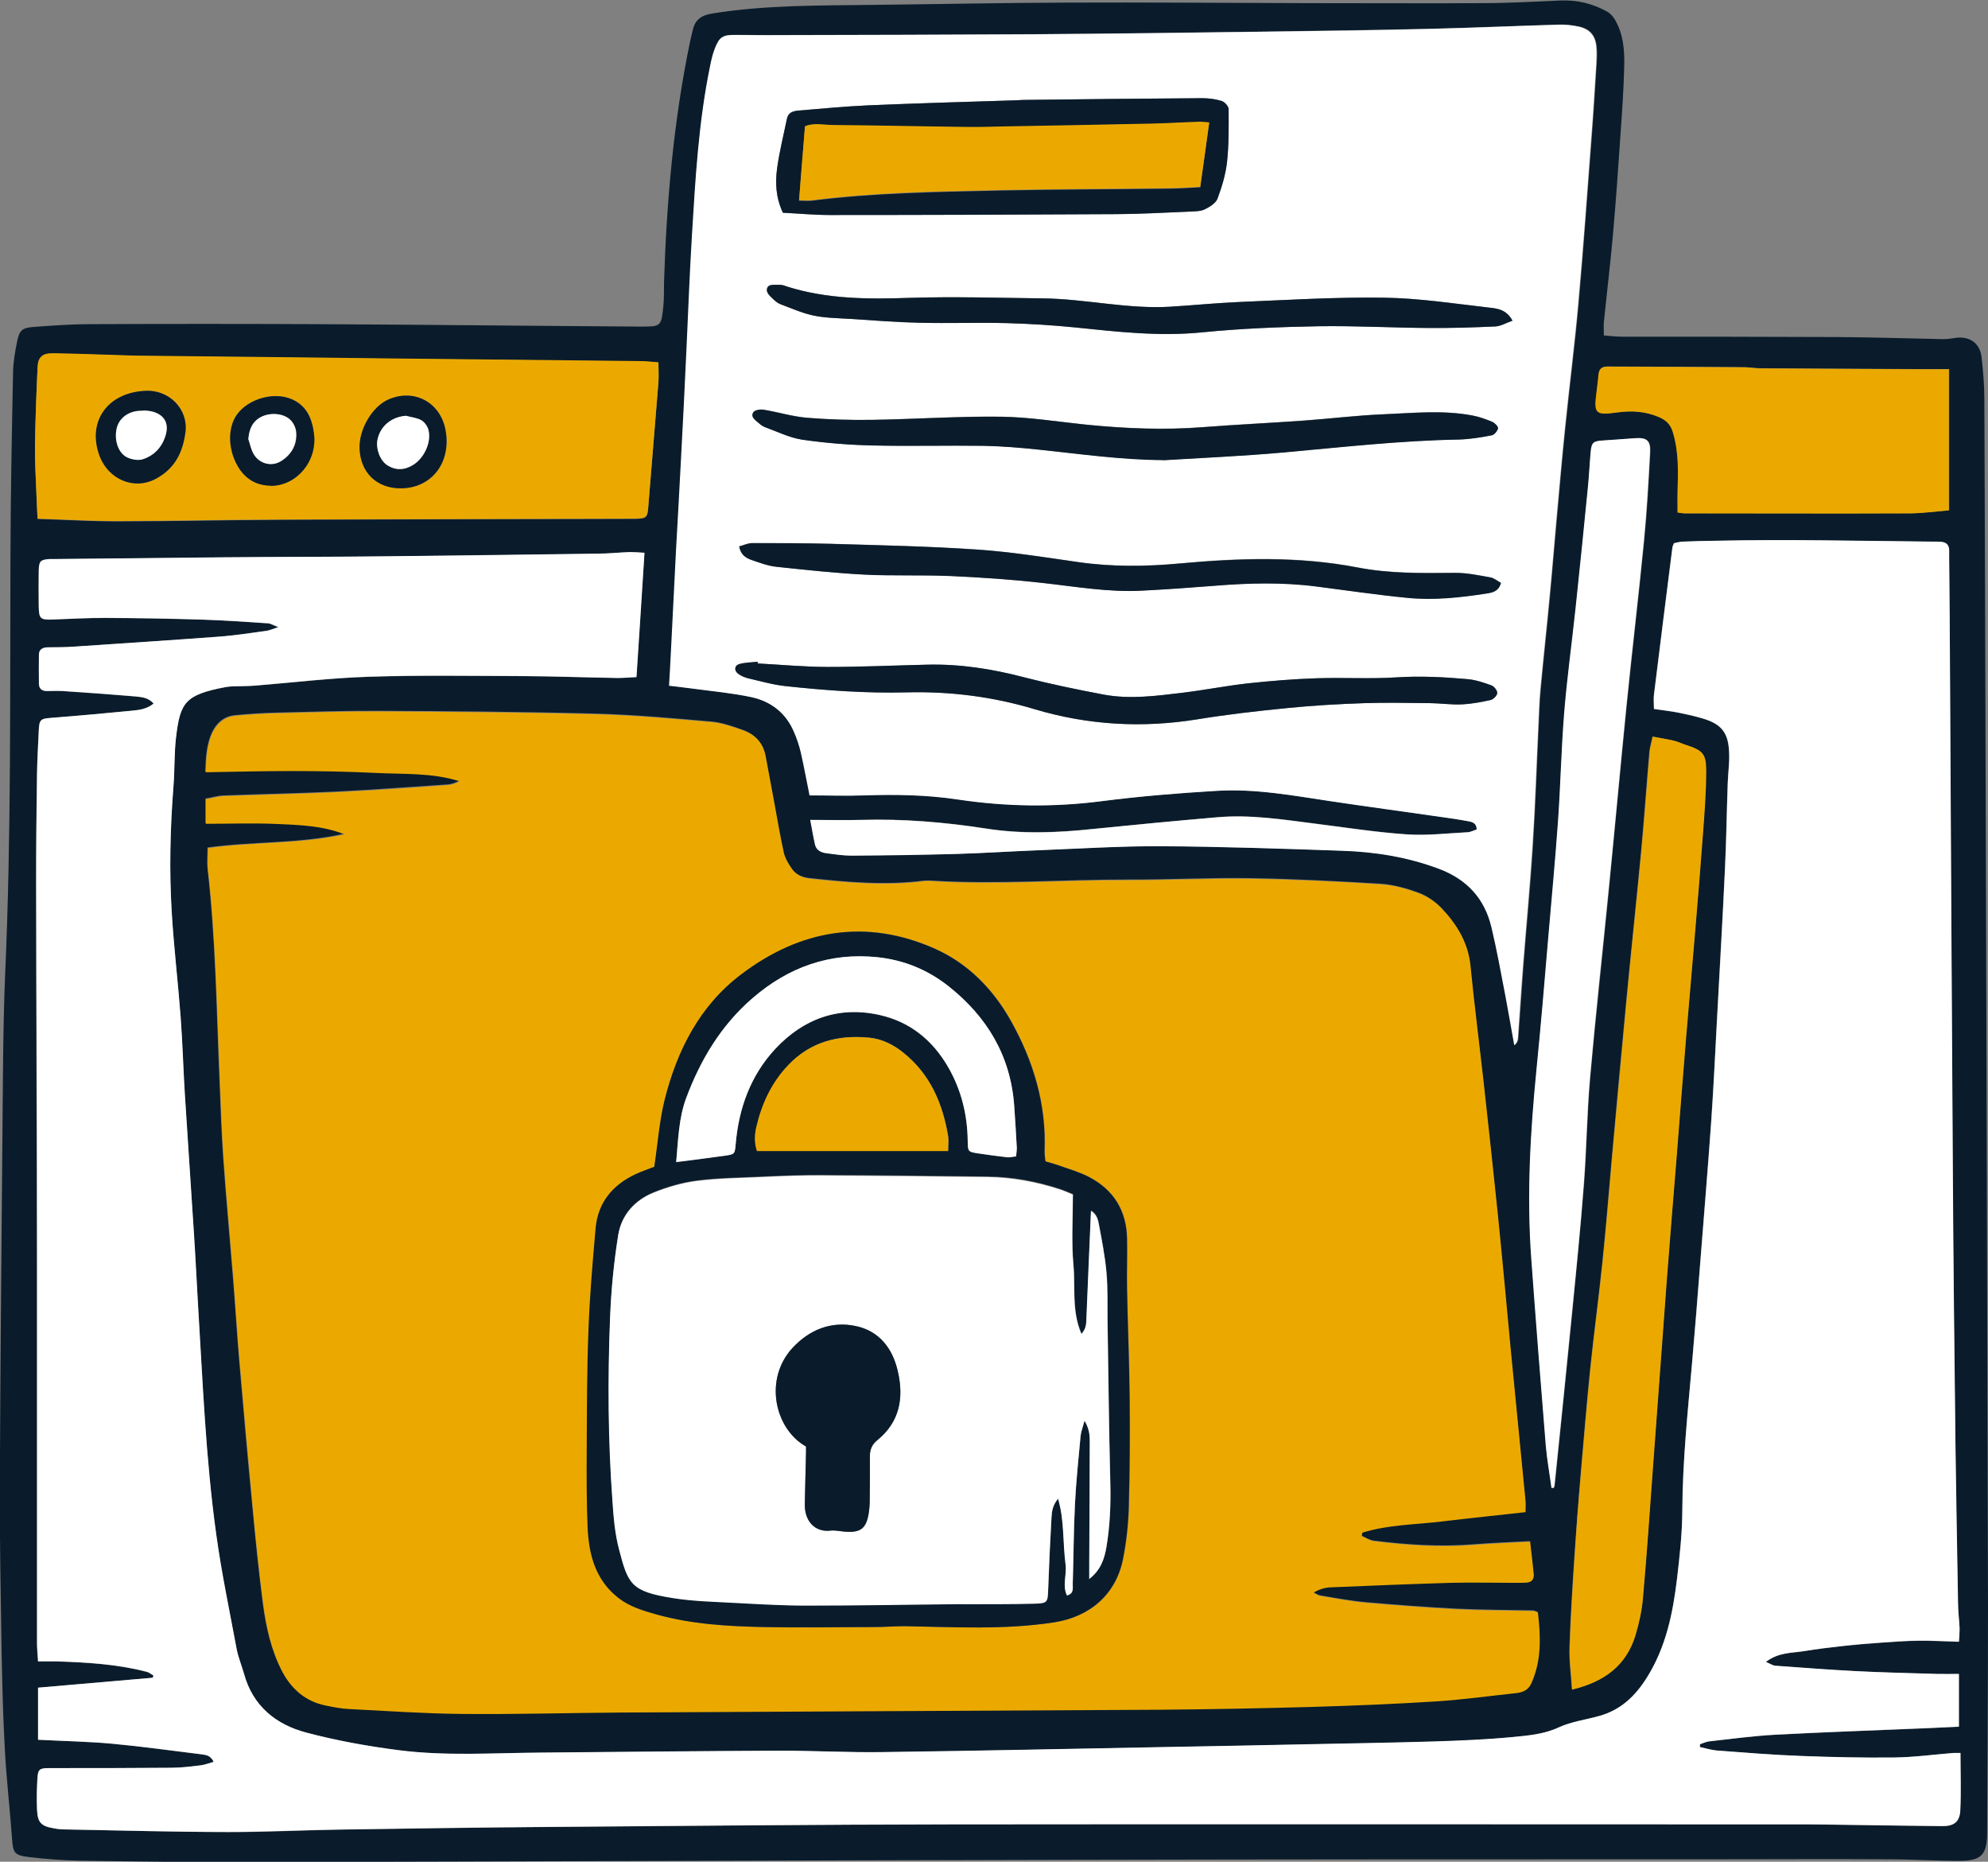 <?xml version="1.0" encoding="UTF-8"?>
<svg xmlns="http://www.w3.org/2000/svg" version="1.1" viewBox="0 0 1142.2 1069.4">
  <rect x="0" y="0" width="1142.2" height="1069.4" fill="#808080" stroke="none"/>
  <defs>
    <style>
      .cls-1 {
        fill: #0a1c2b;
      }

      .cls-2 {
        fill: #fff;
      }

      .cls-3 {
        fill: #eba900;
      }
    </style>
  </defs>
  <!-- Generator: Adobe Illustrator 28.6.0, SVG Export Plug-In . SVG Version: 1.2.0 Build 709)  -->
  <g>
    <g id="Layer_1">
      <g>
        <path class="cls-1" d="M921.7,192.7c3.7.3,6.9.7,10.1.7,41.1,0,82.2,0,123.3.2,20.3.1,40.6.8,60.9,1.2,2.3,0,4.5-.2,6.8-.6,8.4-1.5,14.7,2.6,15.7,10.9.9,8,1.6,16.2,1.6,24.3.3,68.8.5,137.6.7,206.3.5,162.4,1,324.8,1.4,487.3,0,42.9-.3,85.8-.5,128.7,0,.3,0,.5,0,.8,0,12.9-3.2,16.4-16.1,16.4-13.7,0-27.3-.9-41-.9-33-.2-66,0-99,0-124.1,0-248.2,0-372.3.3-157.6.3-315.2,1-472.8,1.3-31.5,0-62.9-.3-94.4-.8-9.9-.2-19.8-.9-29.6-2.1-8.4-1-9-2.5-9.6-10.7-1.2-16.9-3.2-33.8-4.1-50.8-1.1-19-1.5-38-1.9-57-.5-31.7-1.1-63.4-1-95.1.3-67.2.9-134.5,1.5-201.7.3-31,.3-61.9,1.6-92.8,3.5-79.6,2.7-159.3,3-239,.1-35.3.8-70.5,1.5-105.8.1-6,1.2-12.1,2.4-18,1.3-6.2,3-7.5,9.4-8,10.9-.8,21.8-1.6,32.7-1.6,43.4-.2,86.8-.2,130.2,0,61.9.3,123.8,1,185.7,1.4,11.9,0,12,0,13.2-11.6.5-4.5.3-9.1.4-13.7,1.5-46.7,5.5-93.1,15.1-139,.4-2,1-3.9,1.4-5.9,1.4-6.3,5.1-8.7,11.6-9.7,30.7-4.9,61.7-4.5,92.6-4.9,37-.4,74.1-1.2,111.1-1.3,45.7-.2,91.4.2,137,.3,34,0,68,.2,102,0,14.7,0,29.4-.9,44.1-1.5,9.6-.4,18.7,1.7,27,6.4,1.8,1,3.4,2.8,4.5,4.7,4.8,8.2,5.5,17.4,5.3,26.5-.3,12.9-1.2,25.8-2.1,38.7-1.3,19.5-2.7,39-4.4,58.4-1.5,16.7-3.5,33.3-5.2,49.9-.2,2.4,0,4.9,0,8.1ZM879.1,885.2c-11.5.6-21.9,1-32.2,1.8-19.3,1.6-38.5.3-57.7-2.1-2.5-.3-4.8-1.9-7.1-2.9,0-.7.2-1.3.3-2,15-4.6,30.7-4.6,46.2-6.5,15.8-1.9,31.5-3.6,47.6-5.3,0-2.5.2-4.5,0-6.5-2.8-29-5.7-58-8.5-87-2.5-25.5-4.8-51-7.3-76.5-2.6-25.5-5.4-50.9-8.2-76.4-2.5-22.4-5.4-44.8-7.6-67.3-1.3-13.4-7.9-24-16.8-33.3-3.6-3.7-8.3-6.9-13.2-8.6-6.8-2.5-14.2-4.5-21.4-5-24.8-1.5-49.6-2.8-74.5-3.2-23.6-.4-47.2.9-70.7.8-37.5-.1-75,2.9-112.6.6-1.5,0-3.1-.1-4.6,0-22.1,2.8-44,.9-66-1.5-4.4-.5-7.9-2.2-10.2-5.7-2-2.9-3.9-6.1-4.6-9.4-2.3-10.1-3.9-20.4-5.8-30.6-1.5-8.2-3.1-16.4-4.6-24.7-1.4-7.4-6.1-12.3-12.9-14.7-6-2.1-12.1-4.3-18.3-4.8-22-1.9-44-3.9-66-4.5-41.3-1.1-82.7-1.4-124-1.6-19.8-.1-39.5.5-59.3,1-8.1.2-16.2.7-24.3,1.5-6,.6-10.4,4.4-12.9,9.6-3.4,7.1-3.7,14.9-4,22.8,17-.2,33.2-.7,49.3-.7,16.2,0,32.5.3,48.7,1.1,16,.8,32.2-.1,47.9,4.8-2.3,1.3-4.6,2.1-7,2.2-21.5,1.4-43,3.1-64.5,4.1-21.3,1-42.6,1.4-63.9,2.2-3.4.1-6.8,1.2-10.4,1.8v14.1c13.9,0,27.3-.5,40.6.1,13.1.6,26.5.9,39.1,6-25.9,5.8-52.6,4.3-78.5,7.9,0,4.7-.4,8.5,0,12.2,4.6,39.9,5.1,79.9,6.8,119.9.7,15.5,1.1,30.9,2.2,46.3,1.6,22.5,3.7,45,5.5,67.5,1.3,15.9,2.3,31.9,3.6,47.8,2.4,27.8,4.8,55.6,7.5,83.3,1.8,19.2,3.7,38.4,6.2,57.5,1.8,13.3,4.7,26.6,11,38.6,5.3,10.1,13.5,17,24.9,19.4,4.5.9,9,1.8,13.5,2,21.5,1.1,43,2.7,64.6,2.8,30.7.3,61.4-.7,92.1-.8,102.5-.6,205-.9,307.5-1.6,29.4-.2,58.8-.7,88.2-1.6,24.1-.7,48.1-1.7,72.2-3.2,15.2-1,30.3-3.1,45.4-4.7,4-.4,7.3-1.6,9.1-5.6,6-13.2,5.4-27,3.8-40.8-1.3-.4-2-.8-2.7-.8-14.7-.3-29.4-.3-44.1-1-17.2-.9-34.4-2.2-51.6-3.7-8.8-.8-17.6-2.4-26.3-3.9-1.5-.2-2.8-1.3-4.3-2,3.4-1.9,6.5-2.9,9.7-3,23-1,46.1-2,69.2-2.6,12.4-.4,24.9,0,37.3,0,2,0,4.1,0,6.1-.1,3.1-.2,4.7-1.8,4.3-5-.6-6-1.3-12-2.1-18.9ZM21.9,999.4c14.5.7,28.7,1,42.8,2.3,17.2,1.6,34.2,4,51.3,6.1,2.4.3,5,.7,6.7,4.3-2.9.8-5.2,1.7-7.5,2-5.5.6-11.1,1.3-16.7,1.4-23.3.2-46.7.2-70,.2-5.9,0-6.7.5-7.1,6.2-.3,5.8-.5,11.7-.2,17.5.4,7.6,2.3,9.6,9.8,10.9,2,.4,4,.5,6.1.6,31.4.5,62.9,1.4,94.3,1.5,21,0,42.1-1,63.1-1.4,39.3-.6,78.6-1.2,118-1.5,77.9-.6,155.8-1.4,233.7-1.5,164.5-.2,328.9,0,493.4,0,3.3,0,6.6,0,9.9.1,22.1.3,44.1.7,66.2.9,6.9,0,10.2-2.4,10.5-9.2.5-10.8.1-21.7.1-32.8-2,0-3,0-4,0-11.4.9-22.7,2.4-34.1,2.6-18,.2-36-.2-54-.9-15.9-.6-31.9-1.9-47.8-3.1-3.3-.2-6.5-1.3-9.8-2,0-.5,0-1.1,0-1.6,1.8-.6,3.6-1.5,5.5-1.7,12.6-1.4,25.2-3.1,37.8-3.8,28.6-1.5,57.2-2.5,85.9-3.7,6.5-.3,12.9-.6,19.6-.9v-30.3c-4.6,0-8.7.1-12.7,0-15.5-.5-30.9-.8-46.4-1.6-15.4-.8-30.9-1.9-46.3-3.1-1.5-.1-2.9-1.1-5.5-2.2,7.3-5.6,14.9-5,21.9-6.2,7.3-1.2,14.6-2.1,21.9-2.9,7.6-.8,15.1-1.4,22.7-2,7.3-.5,14.7-1,22-1.1,7.3,0,14.5.4,22.4.6.1-2.5.5-5,.4-7.5-.2-4.8-.8-9.6-.9-14.4-.6-30.7-1.2-61.4-1.5-92.1-.6-52-1.2-104-1.5-156-.6-94.4-1.1-188.8-1.6-283.2-.1-23.3-.3-46.7-.5-70,0-1.3,0-2.5,0-3.8,0-3.1-1.8-4.6-4.8-4.8-1.5,0-3,0-4.6-.1-41.6-.4-83.2-1.4-124.8-.5-6.3.1-12.7.3-19,.5-1.7,0-3.4.6-4.9.9-.4,1.1-.8,1.8-.9,2.5-3.6,28.2-7.1,56.4-10.6,84.6-.3,2.6,0,5.3,0,8.1,5.5.8,10.1,1.3,14.5,2.2,4.5.9,8.9,1.9,13.3,3.2,11,3.2,15,8.2,15.4,19.7.2,5.8-.6,11.6-.8,17.4-.6,16.5-.8,33-1.6,49.4-1.3,28.4-3,56.7-4.5,85.1-1.1,20-2,40-3.4,60-1.9,27.1-4.2,54.1-6.3,81.1-1.5,19.2-3,38.4-4.7,57.6-2.5,28.3-5.4,56.5-5.6,85,0,12.9-1.5,25.8-3,38.6-2.4,20-6.3,39.4-17.3,57-6.7,10.7-14.9,18.5-26.9,22-8,2.4-16.6,3.4-24,6.8-8.6,4-17.6,4.6-26.6,5.5-14.9,1.4-29.8,2.1-44.8,2.5-24.1.8-48.2,1.1-72.3,1.6-27.4.6-54.8,1.1-82.2,1.6-54,1-108,2.2-162.1,2.9-19.8.3-39.6-.9-59.3-.8-45.9.2-91.8.7-137.7,1.1-27.1.2-54.4,2-81.4-1.4-17.8-2.3-35.6-5.5-53-10.1-17.5-4.6-30.8-15.2-35.8-33.8-1.3-4.9-3.3-9.6-4.3-14.6-4.1-21.7-8.6-43.3-11.6-65.1-6.1-43.7-7.8-87.9-10.5-131.9-.8-13.4-1.5-26.8-2.3-40.3-1.7-27.1-3.6-54.1-5.3-81.2-.9-14.7-1.3-29.4-2.4-44.1-1.5-20-3.8-39.9-5.1-59.9-1.5-24.3-.9-48.7,1-73,.7-9.1.4-18.3,1.4-27.3,2.4-20.6,5.1-24.9,28.7-29.4,3-.6,6.1-.4,9.1-.5,2.5-.1,5.1,0,7.6-.3,21.7-1.7,43.4-4.4,65.2-5.1,28.9-.9,57.9-.5,86.8-.4,18.8,0,37.5.8,56.3,1.1,3.5,0,6.9-.3,10.9-.5,1.5-24.1,3-47.5,4.6-71.4-3.4-.2-5.9-.5-8.4-.4-6.1.2-12.2.8-18.2.9-39.8.6-79.7,1.1-119.5,1.5-31.7.3-63.4.3-95.2.6-32.7.3-65.5.7-98.2,1-.8,0-1.5,0-2.3,0-5.3.4-6.1,1.1-6.2,6.5-.2,6.8-.2,13.7,0,20.6.1,7.4,1,8,8.6,7.6,9.9-.4,19.8-.9,29.6-.9,18.8.1,37.5.4,56.3,1,12.4.4,24.8,1.3,37.2,2.1,1.5,0,2.8,1.1,5.9,2.2-3.3,1.1-4.9,1.9-6.6,2.1-8.8,1.2-17.6,2.6-26.4,3.3-28.1,2.1-56.1,3.9-84.2,5.8-5.1.3-10.1.3-15.2.4-2.9,0-5.1,1-5.1,4.3,0,5.6,0,11.2,0,16.7,0,2.7,1.7,4.1,4.5,4.1,3,0,6.1-.1,9.1,0,13.9,1,27.8,1.9,41.7,3.1,3.6.3,7.6.6,10.6,4.1-3.8,3.2-8.1,3.7-12.3,4.1-15.4,1.5-30.8,2.9-46.2,4.1-6.6.5-7.2,1-7.5,7.6-.3,8.4-.9,16.7-1,25.1-.3,20.6-.6,41.1-.5,61.7,0,71.8.4,143.7.5,215.5,0,73.9,0,147.7,0,221.6,0,3.2.3,6.4.6,10.5,4.2,0,7.7,0,11.2,0,17.3.6,34.5,1.6,51.3,6,1.3.4,2.5,1.4,3.8,2.1-.1.4-.3.9-.4,1.3-21.8,1.9-43.7,3.8-65.9,5.7v30ZM465.1,456.8c11,0,21.4.3,31.8,0,18-.7,36.1-.3,53.9,2.4,27.5,4.1,54.9,4.5,82.6.9,21.9-2.8,43.9-4.6,65.9-5.9,22.4-1.3,44.5,2.9,66.5,6.1,20.8,3.1,41.7,5.9,62.5,8.9,5.3.8,10.5,1.6,15.8,2.5,2.2.4,4.5,1.1,4.6,4.7-1.7.5-3.6,1.5-5.5,1.6-11.6.6-23.4,2-34.9,1.2-17.4-1.2-34.8-3.9-52.1-6.1-18.9-2.4-37.7-5.4-56.8-3.7-23.7,2.1-47.5,4.3-71.1,6.7-20.5,2.1-40.9,3-61.4-.2-23.8-3.7-47.8-5.7-72-5-9.3.3-18.6,0-29.1,0,1,5.1,1.7,9.8,2.8,14.4.7,3.1,3.3,4.4,6.3,4.7,4.8.6,9.6,1.4,14.4,1.4,20.5-.2,41.1-.5,61.6-1,15.5-.4,30.9-1.5,46.3-2.1,23.3-.9,46.6-2.4,69.9-2.3,34.7.2,69.5,1.4,104.2,2.6,19.1.7,37.8,3.6,55.8,10.4,16.1,6,26.2,17.1,30.1,33.6,3,12.8,5.4,25.8,7.9,38.8,1.9,9.6,3.5,19.3,5.2,28.9,1.7-1.5,2-2.8,2.1-4.2,1-13.7,1.9-27.3,2.9-41,1.8-23.3,4.1-46.5,5.5-69.7,1.5-22.8,2.2-45.6,3.3-68.4.3-7.1.5-14.2,1.2-21.3,1.7-18.2,3.7-36.3,5.4-54.5,1.3-13.9,2.4-27.8,3.7-41.7,1.6-18.2,3.2-36.4,5.1-54.5,2.4-23.5,5.4-46.8,7.5-70.3,2.9-32.1,5.1-64.2,7.6-96.3,1.1-13.9,1.9-27.8,2.8-41.7.2-3.3.4-6.6,0-9.9-.6-6.5-3.8-10.2-10.2-11.6-3.7-.8-7.5-1.2-11.3-1.1-24.6.7-49.2,1.8-73.7,2.4-31.4.7-62.9,1.1-94.4,1.6-44.4.6-88.8,1.2-133.2,1.5-49,.3-98,.4-146.9.5-8.4,0-16.7,0-25.1-.1-6.9,0-9,1.1-11.5,7.5-1.3,3.3-2.1,6.8-2.8,10.2-6.8,32.4-8.6,65.3-10.5,98.2-1.3,21.5-2,43-3.1,64.6-1.1,22-2.2,44.1-3.3,66.1-.9,16.5-1.9,32.9-2.7,49.3-1,19.2-1.9,38.5-2.9,57.7-.3,6.5-.7,13-1.1,20.2,5,.6,9.5,1,13.9,1.7,11,1.5,22.2,2.5,33.1,4.8,11.5,2.4,20.3,9.2,24.9,20.4,1.5,3.7,2.9,7.6,3.8,11.5,1.8,7.9,3.3,15.8,5,24.5ZM21.6,298.1c15.8.5,30.8,1.4,45.7,1.4,31.4,0,62.9-.8,94.3-.9,66.2-.3,132.4-.4,198.6-.5,1.5,0,3,0,4.6,0,6.8-.2,7.2-.7,7.7-7.3,1.9-23.7,3.9-47.5,5.8-71.2.3-3.5,0-7,0-11.3-3.9-.3-7.3-.7-10.8-.7-47.4-.5-94.9-1-142.3-1.5-48.4-.5-96.9-1-145.3-1.6-3.6,0-7.1-.2-10.6-.3-12.9-.4-25.8-.9-38.8-1.1-6.1,0-8.7,2.1-8.9,7.9-.7,15.2-1.3,30.4-1.5,45.6-.1,9.6.5,19.2.9,28.9.1,4,.4,8.1.6,12.8ZM949.4,423.1c-.8,4-1.6,6.4-1.8,8.9-1.7,19.2-3,38.4-4.8,57.6-2.7,28.3-5.7,56.5-8.4,84.7-2.9,30-5.6,60-8.3,90.1-1.8,20.2-3.4,40.4-5.5,60.6-2.1,20.4-4.9,40.8-7,61.2-2.1,20.7-3.8,41.4-5.6,62.1-1.2,14.4-2.3,28.8-3.3,43.2-1.2,18.2-2.4,36.4-3,54.6-.3,7.9.9,15.9,1.4,24.4,18.5-4.4,31.1-13.8,36.4-31.2,2.1-7,3.7-14.3,4.3-21.6,2.2-24.7,3.9-49.5,5.7-74.3,2.7-36.1,5.3-72.3,8-108.4,1.8-23.7,3.8-47.5,5.7-71.2,1.8-22.7,3.5-45.5,5.4-68.2,1.7-20.7,3.6-41.4,5.3-62.1,1.5-17.9,3-35.9,4.3-53.8.9-12.1,1.8-24.3,1.9-36.4,0-10.5-1.8-12.3-11.9-15.5-2.2-.7-4.2-1.7-6.5-2.3-3.9-.9-7.8-1.5-12.5-2.4ZM891.4,854.8c.5,0,.9,0,1.4-.1.2-.5.4-.9.5-1.4,3.4-33.5,6.9-67.1,10.2-100.6,2.3-24,4.7-47.9,6.6-71.9,1.6-20.5,1.8-41,3.6-61.5,3.2-36.4,7.3-72.6,10.8-109,3.4-34.8,6.6-69.6,10.1-104.4,3.2-31.8,7-63.5,10.1-95.3,1.7-16.9,2.6-33.8,3.5-50.8.4-6.8-2-8.5-8.7-8-6.1.5-12.1,1-18.2,1.3-5.6.3-6.7,1.1-7.2,6.5-.7,6.8-1,13.7-1.6,20.5-2.3,23.2-4.6,46.4-7.1,69.6-2.1,19.9-4.8,39.8-6.5,59.7-1.7,21-2.2,42-3.6,63-1.6,22.2-3.7,44.5-5.6,66.7-2.2,25-4.2,50-6.7,75-3.6,36.4-5.7,72.8-3,109.3,2.6,35.6,5.4,71.3,8.3,106.9.7,8.3,2.2,16.4,3.3,24.6ZM1119.7,212c-6.1,0-11.9,0-17.6,0-30.4-.2-60.8-.3-91.2-.5-2.8,0-5.6-.5-8.3-.6-26.1-.2-52.2-.3-78.3-.4-.3,0-.5,0-.8,0-3,0-4.7,1.5-4.9,4.5-.3,3.3-.6,6.6-1.1,9.8-1.7,12.8-.9,13.8,12,12,8.3-1.1,16-.7,23.8,2.7,4.5,1.9,6.8,4.5,8.1,9,3.3,11.2,3,22.5,2.6,33.9-.1,3.9,0,7.9,0,11.9,1.8.3,2.8.5,3.8.5,43.3,0,86.7,0,130,0,7.2,0,14.4-1.1,22.1-1.7v-81.2Z"/>
        <path class="cls-3" d="M879.1,885.2c.8,6.9,1.5,12.9,2.1,18.9.3,3.1-1.2,4.8-4.3,5-2,.1-4.1.1-6.1.1-12.4,0-24.9-.3-37.3,0-23.1.7-46.1,1.6-69.2,2.6-3.2.1-6.4,1.2-9.7,3,1.4.7,2.8,1.8,4.3,2,8.8,1.4,17.5,3.1,26.3,3.9,17.2,1.5,34.4,2.8,51.6,3.7,14.7.7,29.4.7,44.1,1,.7,0,1.4.4,2.7.8,1.6,13.8,2.2,27.6-3.8,40.8-1.8,4-5.1,5.2-9.1,5.6-15.1,1.6-30.2,3.7-45.4,4.7-24,1.5-48.1,2.5-72.2,3.2-29.4.8-58.8,1.4-88.2,1.6-102.5.6-205,1-307.5,1.6-30.7.2-61.4,1.1-92.1.8-21.5-.2-43.1-1.7-64.6-2.8-4.5-.2-9.1-1.1-13.5-2-11.5-2.3-19.6-9.3-24.9-19.4-6.3-12.1-9.2-25.3-11-38.6-2.5-19.1-4.4-38.3-6.2-57.5-2.6-27.8-5.1-55.5-7.5-83.3-1.4-15.9-2.3-31.9-3.6-47.8-1.8-22.5-3.9-45-5.5-67.5-1.1-15.4-1.6-30.9-2.2-46.3-1.7-40-2.3-80.1-6.8-119.9-.4-3.7,0-7.5,0-12.2,25.9-3.7,52.6-2.2,78.5-7.9-12.7-5.1-26-5.4-39.1-6-13.4-.6-26.8-.1-40.6-.1v-14.1c3.6-.6,7-1.7,10.4-1.8,21.3-.8,42.6-1.2,63.9-2.2,21.5-1,43-2.6,64.5-4.1,2.4-.2,4.7-.9,7-2.2-15.7-5-31.9-4-47.9-4.8-16.2-.8-32.4-1.1-48.7-1.1-16.2,0-32.3.4-49.3.7.3-7.9.6-15.7,4-22.8,2.5-5.2,6.8-9,12.9-9.6,8.1-.8,16.2-1.3,24.3-1.5,19.8-.5,39.5-1.1,59.3-1,41.3.2,82.7.5,124,1.6,22,.6,44,2.6,66,4.5,6.2.5,12.4,2.7,18.3,4.8,6.9,2.4,11.5,7.2,12.9,14.7,1.5,8.2,3.1,16.4,4.6,24.7,1.9,10.2,3.6,20.5,5.8,30.6.7,3.3,2.7,6.6,4.6,9.4,2.4,3.4,5.8,5.2,10.2,5.7,22,2.4,43.9,4.3,66,1.5,1.5-.2,3-.2,4.6,0,37.5,2.3,75.1-.7,112.6-.6,23.6,0,47.2-1.1,70.7-.8,24.8.4,49.7,1.6,74.5,3.2,7.2.4,14.6,2.5,21.4,5,4.8,1.8,9.6,4.9,13.2,8.6,8.9,9.3,15.5,19.9,16.8,33.3,2.2,22.5,5.1,44.8,7.6,67.3,2.8,25.5,5.6,50.9,8.2,76.4,2.6,25.5,4.9,51,7.3,76.5,2.8,29,5.7,58,8.5,87,.2,2,0,4,0,6.5-16,1.8-31.8,3.4-47.6,5.3-15.4,1.9-31.2,1.8-46.2,6.5,0,.7-.2,1.3-.3,2,2.4,1,4.7,2.6,7.1,2.9,19.1,2.4,38.3,3.6,57.7,2.1,10.3-.8,20.7-1.2,32.2-1.8ZM375.9,670.3c-2.9,1.1-6.9,2.5-10.8,4.3-13.1,6.2-21.4,16.3-22.7,31-1.7,19.4-3.4,38.9-4.1,58.4-.9,23.1-.9,46.2-1,69.2,0,14.7-.2,29.4.5,44.1.7,15.6,4.4,30.1,17.6,40.5,6.6,5.2,14.4,7.5,22.1,9.6,20.2,5.6,41,6.8,61.8,7.2,21.1.5,42.1.1,63.2,0,5.8,0,11.6-.6,17.5-.5,28.6.5,57.2,2.2,85.8-2.2,20.7-3.2,35.6-16.1,39.6-36.5,1.9-9.6,3-19.6,3.3-29.4.6-21,.7-42.1.5-63.2-.2-20.8-1.1-41.6-1.5-62.3-.2-9.6.2-19.3,0-28.9-.3-16.2-7.7-28.2-22-35.6-5.3-2.8-11.3-4.5-17-6.5-2.6-.9-5.2-1.6-7.9-2.4-.2-2.2-.6-4-.5-5.7,1.1-26.9-6.3-51.8-19.3-74.9-10.1-18.1-24.5-32.9-43.4-41.4-39.8-17.9-77.7-11.1-111.7,14.7-23.6,17.9-36.8,43.7-43.9,72.2-3,12.2-3.9,24.9-5.9,38.3Z"/>
        <path class="cls-2" d="M21.9,999.4v-30c22.2-1.9,44.1-3.8,65.9-5.7.1-.4.3-.9.4-1.3-1.3-.7-2.4-1.8-3.8-2.1-16.8-4.4-34-5.4-51.3-6-3.5-.1-7,0-11.2,0-.2-4.1-.6-7.3-.6-10.5,0-73.9,0-147.7,0-221.6,0-71.8-.4-143.7-.5-215.5,0-20.6.2-41.1.5-61.7.1-8.4.6-16.7,1-25.1.3-6.7.9-7.1,7.5-7.6,15.4-1.2,30.8-2.6,46.2-4.1,4.2-.4,8.5-1,12.3-4.1-3-3.5-6.9-3.7-10.6-4.1-13.9-1.2-27.8-2.2-41.7-3.1-3-.2-6.1,0-9.1,0-2.7,0-4.4-1.3-4.5-4.1-.1-5.6-.1-11.2,0-16.7,0-3.2,2.2-4.2,5.1-4.3,5.1,0,10.2,0,15.2-.4,28.1-1.9,56.1-3.7,84.2-5.8,8.8-.7,17.6-2.1,26.4-3.3,1.6-.2,3.2-1,6.6-2.1-3-1.2-4.4-2.1-5.9-2.2-12.4-.8-24.8-1.7-37.2-2.1-18.8-.6-37.5-.9-56.3-1-9.9,0-19.8.5-29.6.9-7.7.3-8.5-.3-8.6-7.6,0-6.9-.1-13.7,0-20.6.2-5.4,1-6.1,6.2-6.5.8,0,1.5,0,2.3,0,32.7-.3,65.5-.7,98.2-1,31.7-.3,63.4-.2,95.2-.6,39.8-.4,79.7-1,119.5-1.5,6.1,0,12.1-.7,18.2-.9,2.5,0,4.9.2,8.4.4-1.5,23.9-3,47.3-4.6,71.4-4,.2-7.5.5-10.9.5-18.8-.3-37.5-1-56.3-1.1-28.9-.1-57.9-.6-86.8.4-21.8.7-43.4,3.3-65.2,5.1-2.5.2-5.1.2-7.6.3-3,.1-6.1,0-9.1.5-23.6,4.5-26.3,8.8-28.7,29.4-1,9-.7,18.2-1.4,27.3-1.9,24.3-2.5,48.7-1,73,1.2,20,3.6,39.9,5.1,59.9,1.1,14.7,1.5,29.4,2.4,44.1,1.7,27.1,3.6,54.1,5.3,81.2.9,13.4,1.5,26.8,2.3,40.3,2.7,44,4.4,88.2,10.5,131.9,3,21.8,7.6,43.5,11.6,65.1.9,5,2.9,9.7,4.3,14.6,5.1,18.6,18.4,29.2,35.8,33.8,17.3,4.6,35.2,7.8,53,10.1,27,3.5,54.2,1.6,81.4,1.4,45.9-.4,91.8-.9,137.7-1.1,19.8,0,39.6,1.1,59.3.8,54-.7,108.1-1.9,162.1-2.9,27.4-.5,54.8-1,82.2-1.6,24.1-.5,48.2-.9,72.3-1.6,14.9-.5,29.9-1.1,44.8-2.5,8.9-.9,17.9-1.5,26.6-5.5,7.5-3.5,16-4.5,24-6.8,12-3.5,20.2-11.3,26.9-22,11-17.6,14.9-37,17.3-57,1.5-12.8,2.9-25.8,3-38.6.1-28.5,3.1-56.7,5.6-85,1.7-19.2,3.2-38.4,4.7-57.6,2.1-27,4.4-54.1,6.3-81.1,1.4-20,2.3-40,3.4-60,1.5-28.3,3.2-56.7,4.5-85.1.8-16.5,1-32.9,1.6-49.4.2-5.8,1.1-11.6.8-17.4-.4-11.5-4.4-16.5-15.4-19.7-4.4-1.3-8.8-2.3-13.3-3.2-4.5-.9-9-1.4-14.5-2.2,0-2.8-.3-5.5,0-8.1,3.5-28.2,7-56.4,10.6-84.6,0-.7.5-1.4.9-2.5,1.5-.3,3.2-.8,4.9-.9,6.3-.3,12.7-.4,19-.5,41.6-.9,83.2.1,124.8.5,1.5,0,3,0,4.6.1,3,.2,4.7,1.6,4.8,4.8,0,1.3,0,2.5,0,3.8.2,23.3.4,46.7.5,70,.5,94.4,1,188.8,1.6,283.2.3,52,.9,104,1.5,156,.4,30.7,1,61.4,1.5,92.1,0,4.8.7,9.6.9,14.4,0,2.5-.2,4.9-.4,7.5-7.9-.2-15.2-.7-22.4-.6-7.3,0-14.7.6-22,1.1-7.6.5-15.2,1.1-22.7,2-7.3.8-14.6,1.7-21.9,2.9-7,1.1-14.6.6-21.9,6.2,2.6,1.1,4,2.1,5.5,2.2,15.4,1.1,30.8,2.3,46.3,3.1,15.4.8,30.9,1.1,46.4,1.6,4,.1,8.1,0,12.7,0v30.3c-6.7.3-13.2.6-19.6.9-28.6,1.2-57.3,2.2-85.9,3.7-12.6.7-25.2,2.4-37.8,3.8-1.9.2-3.7,1.1-5.5,1.7,0,.5,0,1.1,0,1.6,3.3.7,6.5,1.7,9.8,2,15.9,1.2,31.8,2.5,47.8,3.1,18,.7,36,1.1,54,.9,11.4-.1,22.7-1.7,34.1-2.6,1,0,2,0,4,0,0,11.1.4,22-.1,32.8-.3,6.8-3.6,9.3-10.5,9.2-22.1-.2-44.1-.6-66.2-.9-3.3,0-6.6-.1-9.9-.1-164.5,0-328.9-.2-493.4,0-77.9.1-155.8.9-233.7,1.5-39.3.3-78.6.9-118,1.5-21,.3-42.1,1.4-63.1,1.4-31.5,0-62.9-.9-94.3-1.5-2,0-4.1-.2-6.1-.6-7.6-1.3-9.5-3.3-9.8-10.9-.3-5.8-.1-11.7.2-17.5.3-5.7,1.2-6.2,7.1-6.2,23.3,0,46.7,0,70-.2,5.6,0,11.1-.7,16.7-1.4,2.4-.3,4.7-1.2,7.5-2-1.7-3.6-4.3-4-6.7-4.3-17.1-2.1-34.2-4.5-51.3-6.1-14.1-1.3-28.2-1.5-42.8-2.3Z"/>
        <path class="cls-2" d="M465.1,456.8c-1.8-8.7-3.2-16.6-5-24.5-.9-3.9-2.2-7.8-3.8-11.5-4.6-11.2-13.4-18-24.9-20.4-10.9-2.3-22-3.3-33.1-4.8-4.5-.6-8.9-1.1-13.9-1.7.4-7.2.8-13.7,1.1-20.2,1-19.2,1.9-38.5,2.9-57.7.9-16.5,1.9-32.9,2.7-49.3,1.2-22,2.3-44.1,3.3-66.1,1-21.5,1.8-43.1,3.1-64.6,2-32.9,3.8-65.8,10.5-98.2.7-3.5,1.5-7,2.8-10.2,2.5-6.4,4.6-7.6,11.5-7.5,8.4,0,16.7.2,25.1.1,49-.1,98-.2,146.9-.5,44.4-.3,88.8-.9,133.2-1.5,31.5-.4,62.9-.8,94.4-1.6,24.6-.6,49.2-1.7,73.7-2.4,3.8-.1,7.6.3,11.3,1.1,6.4,1.4,9.6,5.1,10.2,11.6.3,3.3.1,6.6,0,9.9-.9,13.9-1.7,27.8-2.8,41.7-2.4,32.1-4.7,64.2-7.6,96.3-2.1,23.5-5.1,46.9-7.5,70.3-1.9,18.2-3.4,36.3-5.1,54.5-1.3,13.9-2.3,27.8-3.7,41.7-1.7,18.2-3.7,36.3-5.4,54.5-.7,7.1-.8,14.2-1.2,21.3-1.1,22.8-1.8,45.6-3.3,68.4-1.5,23.3-3.7,46.5-5.5,69.7-1.1,13.6-1.9,27.3-2.9,41-.1,1.4-.4,2.8-2.1,4.2-1.7-9.6-3.4-19.3-5.2-28.9-2.5-12.9-4.8-25.9-7.9-38.8-3.9-16.5-14-27.5-30.1-33.6-18.1-6.8-36.8-9.8-55.8-10.4-34.7-1.2-69.4-2.4-104.2-2.6-23.3-.1-46.6,1.4-69.9,2.3-15.5.6-30.9,1.6-46.3,2.1-20.5.6-41.1.9-61.6,1-4.8,0-9.6-.8-14.4-1.4-2.9-.4-5.5-1.7-6.3-4.7-1.1-4.6-1.8-9.3-2.8-14.4,10.4,0,19.7.2,29.1,0,24.2-.7,48.2,1.3,72,5,20.5,3.2,40.9,2.4,61.4.2,23.7-2.4,47.4-4.7,71.1-6.7,19.1-1.7,37.9,1.3,56.8,3.7,17.4,2.2,34.7,4.9,52.1,6.1,11.6.8,23.3-.6,34.9-1.2,1.9,0,3.7-1.1,5.5-1.6,0-3.6-2.4-4.3-4.6-4.7-5.2-1-10.5-1.8-15.8-2.5-20.8-3-41.7-5.8-62.5-8.9-22.1-3.3-44.1-7.5-66.5-6.1-22,1.3-44,3.1-65.9,5.9-27.7,3.6-55.1,3.2-82.6-.9-17.8-2.7-35.9-3-53.9-2.4-10.4.4-20.8,0-31.8,0ZM449.8,122.2c9,.5,17.9,1.3,26.7,1.3,55,0,110-.2,165.1-.5,14.2,0,28.4-.9,42.5-1.5,2.8-.1,5.8-.2,8.2-1.3,2.8-1.4,6.3-3.5,7.2-6.1,2.5-6.8,4.7-14,5.5-21.2,1.1-10,1-20.1.9-30.2,0-1.6-2.3-4.1-4-4.7-3.6-1.1-7.5-1.6-11.2-1.6-34.2.2-68.4.6-102.7,1-1.3,0-2.5.1-3.8.2-28.4.9-56.7,1.7-85.1,2.9-13.4.6-26.8,1.9-40.2,3-3.1.2-6.1.9-6.8,4.8-1.9,9.4-4.3,18.8-5.6,28.3-1.2,8.3-.9,16.7,3.3,25.6ZM668.2,264.3c22.8-1.4,45.6-2.3,68.3-4.4,33.8-3.1,67.6-6.9,101.6-7.5,6.3-.1,12.6-1.2,18.8-2.4,1.5-.3,3.3-2.4,3.7-4,.2-.9-1.8-3.1-3.2-3.7-3.7-1.5-7.6-2.9-11.5-3.7-16.9-3.2-33.9-1.4-50.9-.7-15.2.6-30.3,2.5-45.5,3.6-19.5,1.4-39,2.3-58.4,3.8-22.3,1.7-44.6.8-66.8-1.4-16.4-1.6-32.8-4.3-49.2-4.6-24.6-.3-49.1,1.4-73.7,1.8-12.6.2-25.3-.1-37.9-1.2-8.3-.7-16.4-3.3-24.7-4.6-1.9-.3-5.1.1-6,1.4-1.8,2.7,1,4.5,2.9,6.1,1.1,1,2.4,2,3.8,2.5,7.1,2.6,14.1,6.1,21.5,7.2,13.3,1.9,26.7,3,40.1,3.3,21.3.5,42.6,0,63.9.2,10.6.2,21.3,1.1,31.8,2.2,23.7,2.4,47.3,5.8,71.3,6ZM435.4,381.1c0-.3,0-.7,0-1-3.5.4-7.1.4-10.4,1.3-3.1.8-3.4,3.9-.7,5.7,1.6,1.1,3.6,2,5.5,2.5,7.1,1.7,14.3,3.8,21.5,4.5,23.2,2.5,46.4,4.2,69.8,3.6,25-.7,49.5,2.4,73.5,9.7,30.6,9.2,61.7,10.9,93.3,5.8,17.2-2.8,34.6-4.8,52-6.5,14.6-1.4,29.3-2.3,44-2.8,12.6-.5,25.3-.2,38,0,6.1,0,12.2,1,18.2.7,5.5-.2,11-1.3,16.4-2.5,1.6-.4,3.7-2.5,3.8-4,.1-1.4-1.7-3.9-3.3-4.4-4.5-1.6-9.1-3.2-13.8-3.6-13.6-1.2-27.2-1.9-41-1-15.1.9-30.4,0-45.5.5-13.2.5-26.3,1.5-39.4,2.9-12.6,1.4-25.1,3.8-37.6,5.4-15.1,1.8-30.3,3.9-45.4,1.1-15.4-2.9-30.8-6-46-10-18.3-4.7-36.7-7.6-55.6-7.2-19,.5-38,1.4-57,1.3-13.4,0-26.8-1.3-40.2-2ZM862.4,334.8c-1.9-1.1-3.9-2.8-6.1-3.2-6.7-1.2-13.5-2.7-20.2-2.6-18.8.1-37.6.5-56.1-3.1-34-6.6-68-5.5-102.2-2.3-19.4,1.8-39,2-58.4-.8-19.3-2.7-38.6-5.9-58.1-7.2-28-1.9-56.2-2.4-84.3-3.3-14.9-.4-29.9-.4-44.8-.4-2.5,0-4.9,1.2-7.5,1.9.9,4.9,3.9,6.6,6.9,7.7,4.8,1.7,9.6,3.5,14.6,4,16.9,1.8,33.8,3.7,50.7,4.5,16.4.8,33,0,49.4.8,17.7.8,35.4,2.1,53,4,18.9,2.1,37.7,5.5,56.8,4.4,13.9-.7,27.8-1.7,41.7-2.8,19.5-1.5,39-2.1,58.4.4,17.3,2.2,34.6,4.8,52,6.5,15.5,1.5,30.9-.2,46.2-2.5,3.1-.5,6.7-1.1,8-6.1ZM869,184.2c-3.6-6.6-8.9-6.9-13.4-7.5-20.1-2.3-40.3-5.5-60.5-5.7-27.8-.4-55.7,1.4-83.6,2.5-13.2.5-26.3,1.9-39.4,2.7-24.5,1.4-48.4-4.5-72.8-4.8-25.6-.3-51.2-1.1-76.8-.3-23.7.8-47.1.7-70-6.4-1.4-.5-2.9-1.1-4.4-1.1-2.3,0-5.8-.3-6.8,1-2,2.7.7,5.1,2.7,7,1.3,1.2,2.7,2.5,4.3,3.1,6.4,2.4,12.7,5.2,19.3,6.6,6.9,1.4,14.1,1.5,21.2,1.9,13.1.8,26.3,1.9,39.5,2.2,16.7.4,33.4-.2,50.1.2,13.2.3,26.3,1.1,39.5,2.5,24.2,2.5,48.3,5.2,72.8,2.8,22.2-2.2,44.5-3.1,66.8-3.5,21.3-.4,42.6.8,63.9,1,12.6,0,25.3-.3,37.9-.9,3-.1,6-2,9.7-3.3Z"/>
        <path class="cls-3" d="M21.6,298.1c-.2-4.7-.5-8.7-.6-12.8-.3-9.6-1-19.3-.9-28.9.2-15.2.8-30.4,1.5-45.6.3-5.8,2.8-8,8.9-7.9,12.9.2,25.8.7,38.8,1.1,3.5.1,7.1.3,10.6.3,48.4.5,96.9,1,145.3,1.6,47.4.5,94.9,1,142.3,1.5,3.5,0,6.9.4,10.8.7,0,4.3.2,7.8,0,11.3-1.9,23.7-3.9,47.5-5.8,71.2-.5,6.6-.9,7.1-7.7,7.3-1.5,0-3,0-4.6,0-66.2.2-132.4.3-198.6.5-31.4.1-62.9.8-94.3.9-14.9,0-29.8-.9-45.7-1.4ZM83.6,224.5c-21.8,1-33.6,17.8-26.3,37.4,4.9,13.3,19.7,20.1,32.7,12.9,10.8-6,15.1-15.3,16.6-26.4,1.8-13.4-9.3-24.6-22.9-23.9ZM230.2,280.5c17.9,0,29.4-14.9,25.8-33.7-3.1-15.8-18.1-23.8-32.8-17.3-9.5,4.2-17.1,17.4-16.5,28.6.7,13.6,10,22.4,23.6,22.4ZM155.5,279c15,0,26.9-14.2,24.9-29.9-1.1-8.7-4.2-16.2-12.9-19.9-10.2-4.3-24.8-.2-31.3,8.8-5.8,8-5.2,21.4,1.4,31.3,4.3,6.4,10.2,9.5,17.9,9.6Z"/>
        <path class="cls-3" d="M949.4,423.1c4.7.9,8.6,1.5,12.5,2.4,2.2.5,4.3,1.6,6.5,2.3,10.1,3.3,12,5.1,11.9,15.5,0,12.1-1,24.3-1.9,36.4-1.3,17.9-2.8,35.9-4.3,53.8-1.7,20.7-3.6,41.4-5.3,62.1-1.9,22.7-3.6,45.5-5.4,68.2-1.9,23.7-3.9,47.5-5.7,71.2-2.7,36.1-5.3,72.3-8,108.4-1.8,24.8-3.5,49.5-5.7,74.3-.6,7.3-2.2,14.6-4.3,21.6-5.3,17.5-18,26.8-36.4,31.2-.5-8.6-1.7-16.5-1.4-24.4.6-18.2,1.8-36.4,3-54.6.9-14.4,2-28.8,3.3-43.2,1.8-20.7,3.5-41.4,5.6-62.1,2.1-20.4,4.9-40.8,7-61.2,2.1-20.2,3.7-40.4,5.5-60.6,2.8-30,5.5-60.1,8.3-90.1,2.7-28.3,5.7-56.5,8.4-84.7,1.8-19.2,3.2-38.4,4.8-57.6.2-2.5,1-4.9,1.8-8.9Z"/>
        <path class="cls-2" d="M891.4,854.8c-1.1-8.2-2.6-16.4-3.3-24.6-2.9-35.6-5.7-71.2-8.3-106.9-2.7-36.5-.6-72.9,3-109.3,2.5-25,4.6-50,6.7-75,1.9-22.2,4-44.4,5.6-66.7,1.5-21,1.9-42,3.6-63,1.6-19.9,4.4-39.8,6.5-59.7,2.5-23.2,4.8-46.4,7.1-69.6.7-6.8,1-13.7,1.6-20.5.5-5.4,1.6-6.2,7.2-6.5,6.1-.4,12.1-.9,18.2-1.3,6.7-.5,9,1.2,8.7,8-.9,16.9-1.9,33.9-3.5,50.8-3.1,31.8-6.9,63.5-10.1,95.3-3.5,34.8-6.6,69.6-10.1,104.4-3.6,36.3-7.6,72.6-10.8,109-1.8,20.4-2,41-3.6,61.5-1.8,24-4.2,48-6.6,71.9-3.3,33.5-6.7,67.1-10.2,100.6,0,.5-.3,1-.5,1.4-.5,0-.9,0-1.4.1Z"/>
        <path class="cls-3" d="M1119.7,212v81.2c-7.6.6-14.9,1.6-22.1,1.7-43.3.2-86.7,0-130,0-1,0-2-.3-3.8-.5,0-4-.1-8,0-11.9.4-11.4.7-22.8-2.6-33.9-1.3-4.5-3.6-7.1-8.1-9-7.8-3.3-15.5-3.8-23.8-2.7-12.9,1.8-13.7.8-12-12,.4-3.3.8-6.5,1.1-9.8.3-3.1,1.9-4.5,4.9-4.5.3,0,.5,0,.8,0,26.1.1,52.2.2,78.3.4,2.8,0,5.6.5,8.3.6,30.4.2,60.8.4,91.2.5,5.8,0,11.5,0,17.6,0Z"/>
        <path class="cls-1" d="M375.9,670.3c2-13.4,2.9-26.1,5.9-38.3,7.1-28.5,20.2-54.3,43.9-72.2,33.9-25.8,71.8-32.5,111.7-14.7,18.9,8.5,33.3,23.3,43.4,41.4,13,23.2,20.4,48,19.3,74.9,0,1.7.3,3.5.5,5.7,2.7.8,5.4,1.5,7.9,2.4,5.7,2.1,11.6,3.7,17,6.5,14.3,7.4,21.7,19.4,22,35.6.2,9.6-.2,19.3,0,28.9.4,20.8,1.3,41.6,1.5,62.3.2,21.1.1,42.1-.5,63.2-.3,9.8-1.4,19.8-3.3,29.4-4,20.4-19,33.3-39.6,36.5-28.5,4.4-57.1,2.7-85.8,2.2-5.8,0-11.6.5-17.5.5-21.1,0-42.1.4-63.2,0-20.8-.4-41.6-1.6-61.8-7.2-7.8-2.2-15.6-4.5-22.1-9.6-13.2-10.4-16.9-24.9-17.6-40.5-.6-14.7-.6-29.4-.5-44.1.1-23.1.1-46.2,1-69.2.7-19.5,2.4-39,4.1-58.4,1.3-14.7,9.6-24.8,22.7-31,3.9-1.8,7.9-3.2,10.8-4.3ZM625.8,906.8c6.6-5,8.8-11.6,10-18.6,2-12,2.5-24.1,2.2-36.3-.8-31.2-1.1-62.4-1.6-93.6-.1-9.1.2-18.3-.6-27.4-.9-9.5-2.8-19-4.5-28.5-.5-2.7-1.6-5.5-4.4-7.1-.9,20.8-1.7,41.1-2.6,61.3-.1,3.1,0,6.3-2.9,9.4-5.7-13.2-3.4-26.7-4.6-39.6-1.2-13.3-.3-26.8-.3-40.5-2.6-1-4.9-2.1-7.3-2.9-13.6-4.5-27.5-7.1-41.8-7.2-32.2-.4-64.4-.8-96.6-.9-10.9,0-21.8.4-32.7.9-12.7.6-25.4.7-37.9,2.3-8.4,1.1-16.9,3.6-24.8,6.8-10.7,4.4-18.3,12.8-20.1,24.1-2.6,15.7-4.1,31.7-4.7,47.7-1.4,35.2-1.2,70.5,1.4,105.7.7,9.1,1.4,18.3,3.7,27.1,5.2,20,6.8,24.4,31.1,28.2,12,1.9,24.2,2.2,36.3,2.8,13.4.7,26.8,1.5,40.3,1.5,27.9,0,55.8-.5,83.7-.8,2.5,0,5.1,0,7.6,0,13.2,0,26.3,0,39.5-.3,7.9-.2,7.8-.7,8.1-8.4.5-13.7,1.1-27.4,1.9-41,.2-3.3.5-6.9,3.8-10.9,2,7,2.5,13,2.9,18.9.4,6.3.6,12.7,1.4,19,.8,5.8-1.9,11.9.8,17.7,4.1-1.1,3.2-4.1,3.3-6.4.5-15.5.5-30.9,1.3-46.4.6-12.9,2-25.8,3.2-38.6.2-2.5,1.2-4.9,2.3-9,3.3,5.7,3,10.1,3,14.3,0,22.6-.2,45.2-.3,67.7,0,2.9,0,5.8,0,8.7ZM388.5,667.6c10.2-1.3,19.2-2.5,28.2-3.7,5.5-.8,5.5-1,6-6.8,1.8-20.6,8.6-39.3,22.7-54.5,16.1-17.4,36.3-24.8,60-19.5,17.5,3.9,30.5,14.6,39.4,30,7.5,13,11,27.2,11.2,42.2,0,6.2,0,6.4,6,7.3,5.5.8,11,1.6,16.6,2.2,1.6.2,3.3-.3,5.2-.5.2-1.9.5-3.4.4-4.9-.4-8.1-.9-16.2-1.5-24.3-2.1-28.6-15.6-51-37.7-68.5-12-9.5-25.8-15.2-41-16.7-27.3-2.8-51,5.8-71.6,23.5-18.2,15.7-30.1,35.6-38.3,57.8-4.1,11.2-4.5,23.3-5.6,36.5ZM544.8,661.2c0-3.6.4-6.2,0-8.6-3.2-18.7-10.3-35.4-25.5-47.8-5.8-4.7-12.4-8.1-19.9-8.8-17.7-1.7-33.7,2.3-46.4,15.7-9.5,10-15.1,22.1-18.3,35.3-1.1,4.6-1.3,9.5.3,14.1h109.9Z"/>
        <path class="cls-1" d="M449.8,122.2c-4.1-8.9-4.4-17.3-3.3-25.6,1.3-9.5,3.7-18.9,5.6-28.3.8-3.8,3.7-4.5,6.8-4.8,13.4-1.1,26.7-2.4,40.2-3,28.3-1.2,56.7-2,85.1-2.9,1.3,0,2.5-.2,3.8-.2,34.2-.4,68.4-.8,102.7-1,3.8,0,7.6.5,11.2,1.6,1.7.5,4,3,4,4.7,0,10.1.2,20.2-.9,30.2-.8,7.2-2.9,14.4-5.5,21.2-1,2.6-4.4,4.7-7.2,6.1-2.4,1.2-5.4,1.2-8.2,1.3-14.2.6-28.3,1.4-42.5,1.5-55,.3-110,.5-165.1.5-8.8,0-17.6-.9-26.7-1.3ZM694.7,70.6c-2.3-.2-3.8-.4-5.3-.4-9.4.3-18.7.9-28.1,1.1-27.9.6-55.8,1.1-83.7,1.6-7.6.1-15.2.4-22.8.3-25.4-.3-50.7-.9-76-1.1-5.4,0-11-1.5-16.3.7-1.1,14.3-2.2,28.3-3.4,42.5,2.5,0,5,.3,7.5,0,35.3-4.5,70.8-5,106.2-5.8,32.7-.7,65.4-.7,98.1-1.1,6.3,0,12.5-.5,18.7-.8,1.7-12.5,3.3-24.2,5.1-36.7Z"/>
        <path class="cls-1" d="M668.2,264.3c-24-.1-47.6-3.5-71.3-6-10.6-1.1-21.2-2-31.8-2.2-21.3-.3-42.6.3-63.9-.2-13.4-.3-26.9-1.4-40.1-3.3-7.4-1.1-14.4-4.6-21.5-7.2-1.4-.5-2.7-1.5-3.8-2.5-1.9-1.6-4.7-3.5-2.9-6.1.9-1.3,4.1-1.8,6-1.4,8.3,1.4,16.4,3.9,24.7,4.6,12.6,1,25.3,1.4,37.9,1.2,24.6-.4,49.2-2.1,73.7-1.8,16.4.2,32.8,2.9,49.2,4.6,22.2,2.2,44.5,3.2,66.8,1.4,19.5-1.5,39-2.4,58.4-3.8,15.2-1.1,30.3-3,45.5-3.6,16.9-.7,34-2.5,50.9.7,3.9.7,7.8,2.1,11.5,3.7,1.4.6,3.4,2.7,3.2,3.7-.4,1.6-2.2,3.8-3.7,4-6.2,1.2-12.5,2.2-18.8,2.4-34,.6-67.8,4.5-101.6,7.5-22.7,2-45.5,3-68.3,4.4Z"/>
        <path class="cls-1" d="M435.4,381.1c13.4.7,26.8,2,40.2,2,19,0,38-.9,57-1.3,18.9-.5,37.3,2.4,55.6,7.2,15.2,3.9,30.6,7.1,46,10,15.1,2.8,30.3.7,45.4-1.1,12.6-1.5,25-4,37.6-5.4,13.1-1.4,26.2-2.5,39.4-2.9,15.2-.5,30.4.5,45.5-.5,13.7-.9,27.4-.2,41,1,4.7.4,9.4,2,13.8,3.6,1.5.6,3.4,3,3.3,4.4-.1,1.5-2.2,3.6-3.8,4-5.4,1.2-10.9,2.2-16.4,2.5-6,.3-12.1-.6-18.2-.7-12.7-.1-25.3-.4-38,0-14.7.5-29.4,1.3-44,2.8-17.4,1.7-34.8,3.7-52,6.5-31.6,5.1-62.7,3.3-93.3-5.8-24-7.2-48.5-10.3-73.5-9.7-23.4.6-46.6-1.1-69.8-3.6-7.3-.8-14.4-2.9-21.5-4.5-1.9-.5-3.9-1.3-5.5-2.5-2.6-1.9-2.3-4.9.7-5.7,3.3-.9,6.9-.9,10.4-1.3,0,.3,0,.7,0,1Z"/>
        <path class="cls-1" d="M862.4,334.8c-1.4,5-5,5.6-8,6.1-15.3,2.4-30.7,4.1-46.2,2.5-17.4-1.7-34.7-4.3-52-6.5-19.5-2.5-38.9-2-58.4-.4-13.9,1.1-27.8,2.1-41.7,2.8-19.1,1-37.9-2.3-56.8-4.4-17.6-2-35.3-3.2-53-4-16.5-.7-33,0-49.4-.8-16.9-.9-33.8-2.7-50.7-4.5-5-.5-9.8-2.4-14.6-4-3-1.1-6-2.8-6.9-7.7,2.6-.7,5-1.9,7.5-1.9,14.9,0,29.9,0,44.8.4,28.1.8,56.3,1.4,84.3,3.3,19.4,1.3,38.8,4.4,58.1,7.2,19.5,2.8,39,2.6,58.4.8,34.2-3.1,68.3-4.2,102.2,2.3,18.5,3.6,37.3,3.3,56.1,3.1,6.7,0,13.5,1.4,20.2,2.6,2.2.4,4.2,2.2,6.1,3.2Z"/>
        <path class="cls-1" d="M869,184.2c-3.7,1.3-6.7,3.1-9.7,3.3-12.6.6-25.3,1-37.9.9-21.3-.1-42.6-1.3-63.9-1-22.3.4-44.6,1.3-66.8,3.5-24.5,2.5-48.6-.3-72.8-2.8-13.1-1.3-26.3-2.1-39.5-2.5-16.7-.4-33.4.2-50.1-.2-13.2-.3-26.3-1.3-39.5-2.2-7.1-.5-14.3-.5-21.2-1.9-6.6-1.4-12.9-4.2-19.3-6.6-1.6-.6-3-1.9-4.3-3.1-2-1.9-4.7-4.3-2.7-7,1-1.3,4.4-1,6.8-1,1.5,0,3,.6,4.4,1.1,22.9,7.2,46.3,7.2,70,6.4,25.6-.8,51.2,0,76.8.3,24.3.3,48.3,6.2,72.8,4.8,13.2-.8,26.3-2.1,39.4-2.7,27.9-1.2,55.7-2.9,83.6-2.5,20.2.3,40.3,3.4,60.5,5.7,4.5.5,9.8.9,13.4,7.5Z"/>
        <path class="cls-1" d="M83.6,224.5c13.6-.7,24.7,10.6,22.9,23.9-1.5,11.1-5.7,20.4-16.6,26.4-12.9,7.2-27.7.4-32.7-12.9-7.3-19.7,4.5-36.4,26.3-37.4ZM82.9,235.8c-1.8.1-2.8.1-3.8.2-6.1.7-10.7,4.5-12,9.8-1.6,6.6.6,14,5.7,16.7,2.6,1.4,6.5,2.1,9.2,1.2,6.8-2.2,11.4-7.3,13.3-14.3,1.7-6.4-.9-10.9-7.2-12.9-1.9-.6-4-.6-5.2-.8Z"/>
        <path class="cls-1" d="M230.2,280.5c-13.6,0-22.9-8.8-23.6-22.4-.6-11.2,7.1-24.4,16.5-28.6,14.7-6.5,29.8,1.5,32.8,17.3,3.6,18.7-7.8,33.7-25.8,33.7ZM233.5,238.9c-8.4.6-14.9,5.8-16.5,13.6-1.1,5.3,1.4,12.1,5.6,14.8,5,3.2,10.1,2.8,15-.3,6.1-3.9,10.3-12.8,8.7-19.7-.5-2.2-2.2-4.6-4.1-5.8-2.5-1.5-5.7-1.8-8.6-2.5Z"/>
        <path class="cls-1" d="M155.5,279c-7.6-.1-13.6-3.3-17.9-9.6-6.6-9.9-7.2-23.3-1.4-31.3,6.5-9,21.1-13.2,31.3-8.8,8.8,3.7,11.8,11.3,12.9,19.9,2,15.7-9.9,29.9-24.9,29.9ZM142.7,252c.9,2.8,1.5,5.8,2.9,8.4,3.2,6,10.5,8,16.2,4.3,5.9-3.8,9.1-9.5,8.4-16.6-.2-2.3-1.4-4.9-3-6.6-3.7-4-11.4-4.8-16.9-2.1-5.1,2.5-7.1,6.9-7.5,12.6Z"/>
        <path class="cls-2" d="M625.8,906.8c0-2.9,0-5.8,0-8.7.1-22.6.3-45.2.3-67.7,0-4.2.4-8.6-3-14.3-1.1,4.1-2.1,6.5-2.3,9-1.2,12.9-2.5,25.7-3.2,38.6-.8,15.4-.8,30.9-1.3,46.4,0,2.3.8,5.3-3.3,6.4-2.8-5.8,0-11.9-.8-17.7-.8-6.3-1-12.6-1.4-19-.4-6-.9-11.9-2.9-18.9-3.3,4-3.6,7.5-3.8,10.9-.8,13.7-1.4,27.3-1.9,41-.3,7.7-.2,8.2-8.1,8.4-13.2.4-26.3.2-39.5.3-2.5,0-5.1-.1-7.6,0-27.9.3-55.8.8-83.7.8-13.4,0-26.9-.8-40.3-1.5-12.1-.7-24.4-.9-36.3-2.8-24.4-3.8-25.9-8.2-31.1-28.2-2.3-8.8-3.1-18-3.7-27.1-2.6-35.2-2.8-70.5-1.4-105.7.6-15.9,2.2-31.9,4.7-47.7,1.9-11.3,9.5-19.8,20.1-24.1,7.9-3.2,16.4-5.7,24.8-6.8,12.5-1.6,25.3-1.7,37.9-2.3,10.9-.5,21.8-1,32.7-.9,32.2.2,64.4.5,96.6.9,14.3.2,28.2,2.8,41.8,7.2,2.4.8,4.7,1.8,7.3,2.9,0,13.7-.9,27.2.3,40.5,1.2,12.9-1.1,26.4,4.6,39.6,2.9-3.1,2.8-6.3,2.9-9.4.8-20.2,1.7-40.5,2.6-61.3,2.8,1.6,3.9,4.4,4.4,7.1,1.8,9.4,3.7,18.9,4.5,28.5.8,9.1.5,18.2.6,27.4.5,31.2.8,62.4,1.6,93.6.3,12.2-.2,24.3-2.2,36.3-1.1,7-3.4,13.6-10,18.6ZM463.1,830.9c0,1.4,0,2.5,0,3.5-.2,9.9-.6,19.8-.7,29.7-.1,9.4,5.7,16.2,14.8,15.1,2.7-.3,5.5.4,8.3.6,8.9.7,12.2-1.8,13.6-10.5.4-2.5.6-5,.6-7.6.1-8.4.2-16.7.1-25.1,0-3.8,1.2-6.8,4.2-9.3,13-10.6,15.4-24.5,11.8-39.8-3.1-13.1-10.7-22.9-24.1-25.8-14.2-3-26.7,2.1-36.4,12.6-16.5,17.9-10.3,46.4,7.8,56.6Z"/>
        <path class="cls-2" d="M388.5,667.6c1.2-13.2,1.5-25.3,5.6-36.5,8.2-22.1,20.1-42.1,38.3-57.8,20.6-17.8,44.3-26.3,71.6-23.5,15.3,1.6,29,7.2,41,16.7,22.1,17.5,35.6,39.9,37.7,68.5.6,8.1,1,16.2,1.5,24.3,0,1.5-.3,2.9-.4,4.9-1.9.2-3.6.7-5.2.5-5.5-.6-11.1-1.4-16.6-2.2-5.9-.9-5.9-1.1-6-7.3-.2-15-3.7-29.2-11.2-42.2-8.9-15.5-21.9-26.1-39.4-30-23.6-5.3-43.8,2.2-60,19.5-14.1,15.2-20.9,33.9-22.7,54.5-.5,5.8-.5,6-6,6.8-9,1.3-18,2.4-28.2,3.7Z"/>
        <path class="cls-3" d="M544.8,661.2h-109.9c-1.6-4.7-1.4-9.6-.3-14.1,3.1-13.2,8.7-25.3,18.3-35.3,12.8-13.4,28.7-17.4,46.4-15.7,7.5.7,14.1,4.1,19.9,8.8,15.3,12.3,22.4,29,25.5,47.8.4,2.4,0,5,0,8.6Z"/>
        <path class="cls-3" d="M694.7,70.6c-1.7,12.5-3.3,24.2-5.1,36.7-6.2.3-12.4.8-18.7.8-32.7.4-65.4.4-98.1,1.1-35.5.8-71,1.3-106.2,5.8-2.5.3-5,0-7.5,0,1.1-14.2,2.2-28.2,3.4-42.5,5.3-2.2,10.9-.7,16.3-.7,25.4.2,50.7.8,76,1.1,7.6.1,15.2-.1,22.8-.3,27.9-.5,55.8-1,83.7-1.6,9.4-.2,18.7-.8,28.1-1.1,1.5,0,2.9.2,5.3.4Z"/>
        <path class="cls-2" d="M82.9,235.8c1.2.2,3.3.2,5.2.8,6.3,1.9,8.9,6.5,7.2,12.9-1.9,7-6.4,12.1-13.3,14.3-2.7.9-6.6.1-9.2-1.2-5.1-2.7-7.3-10.2-5.7-16.7,1.3-5.3,5.9-9.1,12-9.8,1-.1,2-.1,3.8-.2Z"/>
        <path class="cls-2" d="M233.5,238.9c2.9.8,6.1,1.1,8.6,2.5,1.9,1.1,3.6,3.6,4.1,5.8,1.6,7-2.5,15.8-8.7,19.7-4.9,3.1-10,3.5-15,.3-4.2-2.7-6.7-9.5-5.6-14.8,1.7-7.8,8.1-13,16.5-13.6Z"/>
        <path class="cls-2" d="M142.7,252c.5-5.7,2.5-10.1,7.5-12.6,5.5-2.7,13.2-1.9,16.9,2.1,1.6,1.7,2.8,4.3,3,6.6.6,7.1-2.5,12.8-8.4,16.6-5.6,3.7-13,1.7-16.2-4.3-1.4-2.6-1.9-5.6-2.9-8.4Z"/>
        <path class="cls-1" d="M463.1,830.9c-18.1-10.2-24.3-38.7-7.8-56.6,9.7-10.5,22.3-15.6,36.4-12.6,13.4,2.8,21.1,12.7,24.1,25.8,3.6,15.4,1.2,29.3-11.8,39.8-3,2.4-4.3,5.4-4.2,9.3,0,8.4,0,16.7-.1,25.1,0,2.5-.2,5.1-.6,7.6-1.4,8.7-4.7,11.2-13.6,10.5-2.8-.2-5.6-.9-8.3-.6-9.2,1.1-15-5.7-14.8-15.1.2-9.9.5-19.8.7-29.7,0-1,0-2,0-3.5Z"/>
      </g>
    </g>
  </g>
</svg>